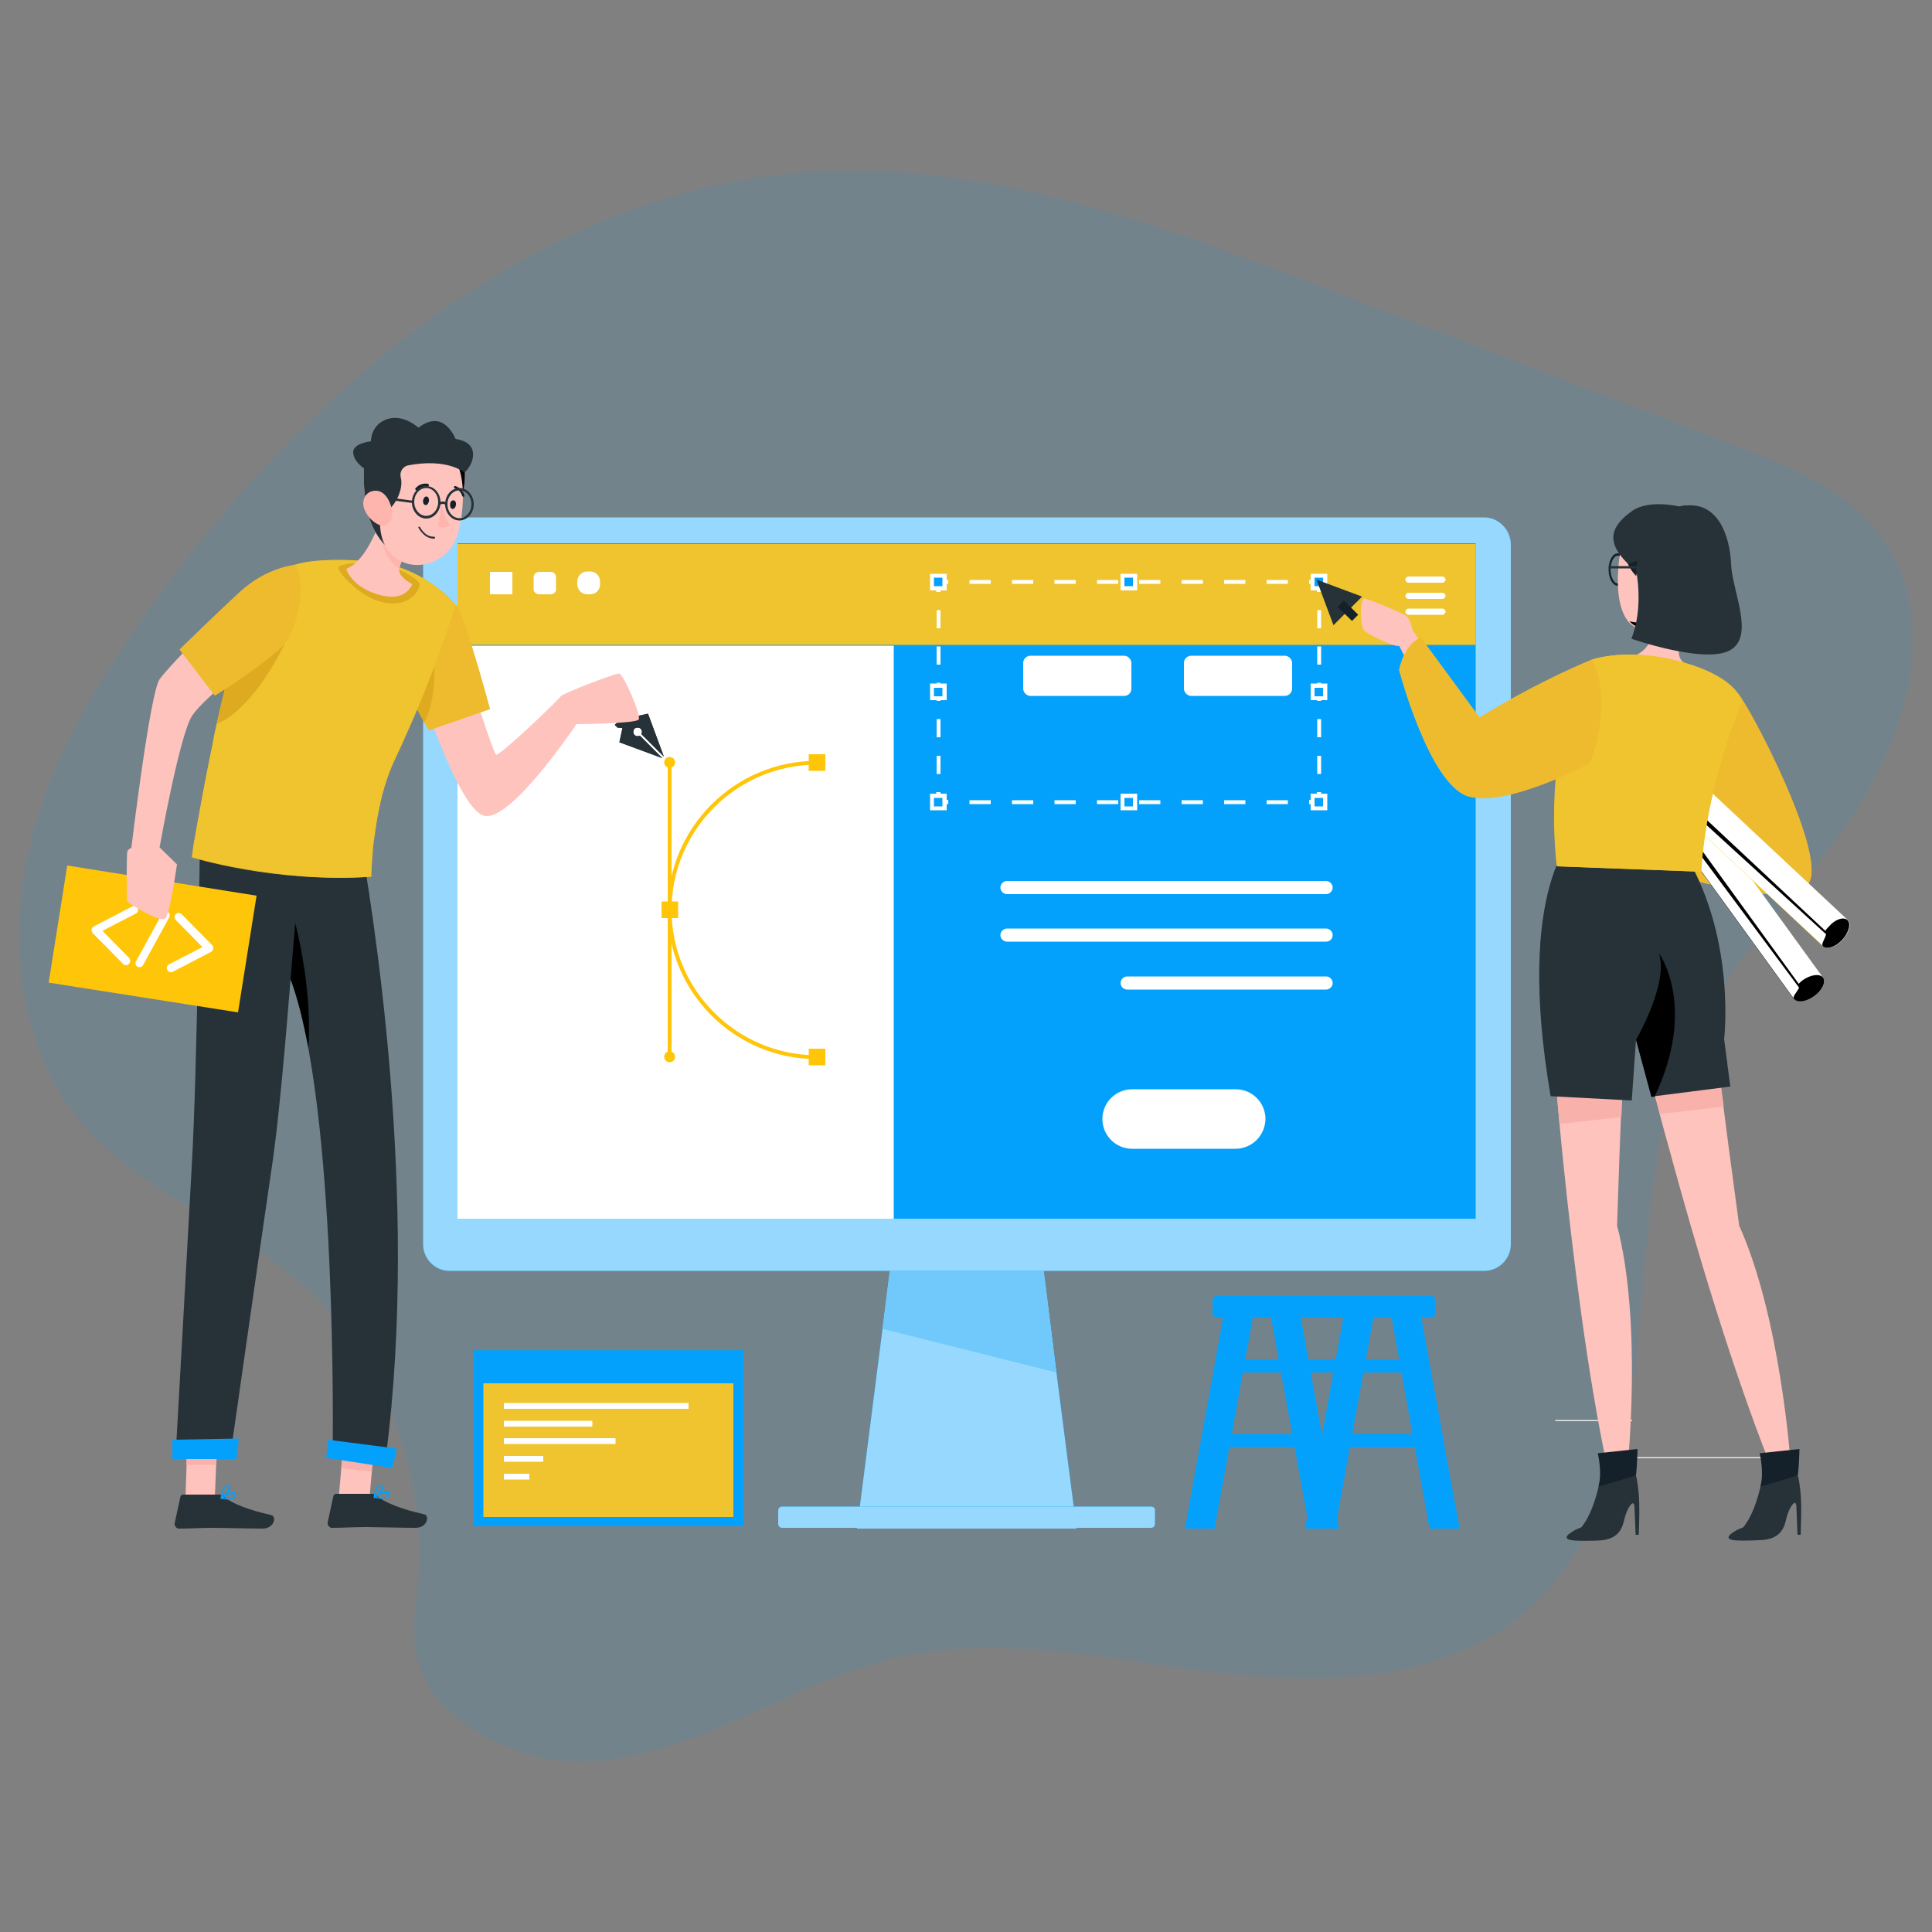 <svg version="1.2" xmlns="http://www.w3.org/2000/svg" viewBox="0 0 500 500" width="500" height="500">
	<rect x="0" y="0" width="500" height="500" fill="#808080" stroke="none"/>
	<title>New Project</title>
	<style>
		.s0 { opacity: .1;fill: #03a1fc } 
		.s1 { fill: #ebebeb } 
		.s2 { fill: #03a1fc } 
		.s3 { fill: #efc42e } 
		.s4 { fill: #ffffff } 
		.s5 { fill: #97d8fe } 
		.s6 { fill: #71c8fb } 
		.s7 { fill: #263238 } 
		.s8 { fill: #15212a } 
		.s9 { fill: #efbb2e } 
		.s10 { fill: #000000 } 
		.s11 { fill: #ffc609 } 
		.s12 { fill: #ffc3bd } 
		.s13 { fill: #f8b2ab } 
		.s14 { fill: #ffc3c2 } 
		.s15 { fill: #ddaa20 } 
		.s16 { fill: #feb5ad } 
	</style>
	<path fill-rule="evenodd" class="s0" d="m144.1 455.5c15.2 1.7 30.3-3.3 44.4-9.4 14.1-6.1 27.8-13.4 42.7-16.9 27.7-6.6 56.5 0.5 84.7 3.8 28.2 3.3 59.8 2 80.9-17.7 18.5-17.2 24.6-44.3 27.2-69.8 2.6-25.5 3-52.1 13.5-75.3 10.3-22.6 29.2-39.7 42.8-60.4 13.6-20.7 21.2-49.6 7.2-70-8.8-12.8-24-19-38.2-24.4q-52.3-20.1-104.7-40.2c-44.4-17-90.5-34.4-137.7-30.5-68 5.6-125.9 54.6-166.8 110.9-14.2 19.5-27.2 40.6-32.6 64.2-5.4 23.6-2.6 50.5 12.4 69.3 15 18.8 39.1 26.8 57.2 42.3 20.3 17.4 31.6 44.7 31.4 71.7-0.1 10.8-3.7 21.8 1.6 31.8 6.2 11.6 21.8 19.2 34 20.6z"/>
	<path fill-rule="evenodd" class="s1" d="m423.5 377.1h34.4v0.3h-34.4z"/>
	<path fill-rule="evenodd" class="s1" d="m402.5 367.5h19.9v0.3h-19.9z"/>
	<path fill-rule="evenodd" class="s2" d="m337.8 395.6h7.7l10.4-57.4h-7.7z"/>
	<path fill-rule="evenodd" class="s2" d="m337.8 395.6h7.7l10.4-57.4h-7.7z"/>
	<path fill-rule="evenodd" class="s2" d="m337.8 395.6h5.6l10.4-57.4h-5.6z"/>
	<path fill-rule="evenodd" class="s2" d="m316.3 355.2h30.5c0.9 0 1.7-0.8 1.7-1.7 0-0.9-0.8-1.7-1.7-1.7h-30.5c-0.9 0-1.7 0.8-1.7 1.7 0.1 1 0.8 1.7 1.7 1.7z"/>
	<path fill-rule="evenodd" class="s2" d="m313 374.5h30.5c0.9 0 1.7-0.8 1.7-1.7 0-0.9-0.8-1.7-1.7-1.7h-30.5c-0.9 0-1.7 0.8-1.7 1.7 0 0.9 0.7 1.7 1.7 1.7z"/>
	<path fill-rule="evenodd" class="s2" d="m306.7 395.6h7.6l10.4-57.4h-7.6z"/>
	<path fill-rule="evenodd" class="s2" d="m306.7 395.6h7.6l10.4-57.4h-7.6z"/>
	<path fill-rule="evenodd" class="s2" d="m306.7 395.6h5.5l10.4-57.4h-5.5z"/>
	<path fill-rule="evenodd" class="s2" d="m377.7 395.6h-7.7l-10.3-57.4h7.6z"/>
	<path fill-rule="evenodd" class="s2" d="m377.7 395.6h-7.7l-10.3-57.4h7.6z"/>
	<path fill-rule="evenodd" class="s2" d="m375.6 395.6h-5.6l-10.3-57.4h5.5z"/>
	<path fill-rule="evenodd" class="s2" d="m364.3 355.2h-30.5c-0.9 0-1.7-0.8-1.7-1.7 0-0.9 0.8-1.7 1.7-1.7h30.5c0.9 0 1.7 0.8 1.7 1.7 0 1-0.8 1.7-1.7 1.7z"/>
	<path fill-rule="evenodd" class="s2" d="m367.7 374.5h-30.5c-0.9 0-1.7-0.8-1.7-1.7 0-0.9 0.8-1.7 1.7-1.7h30.5c0.9 0 1.7 0.8 1.7 1.7-0.1 0.9-0.8 1.7-1.7 1.7z"/>
	<path fill-rule="evenodd" class="s2" d="m364.3 355.2h-30.5c-0.9 0-1.7-0.8-1.7-1.7 0-0.9 0.8-1.7 1.7-1.7h30.5c0.9 0 1.7 0.8 1.7 1.7 0 1-0.8 1.7-1.7 1.7z"/>
	<path fill-rule="evenodd" class="s2" d="m367.7 374.5h-30.5c-0.9 0-1.7-0.8-1.7-1.7 0-0.9 0.8-1.7 1.7-1.7h30.5c0.9 0 1.7 0.8 1.7 1.7-0.1 0.9-0.8 1.7-1.7 1.7z"/>
	<path fill-rule="evenodd" class="s2" d="m346.5 395.6h-7.6l-10.4-57.4h7.6z"/>
	<path fill-rule="evenodd" class="s2" d="m346.5 395.6h-7.6l-10.4-57.4h7.6z"/>
	<path fill-rule="evenodd" class="s2" d="m344.4 395.6h-5.5l-10.4-57.4h5.5z"/>
	<path fill-rule="evenodd" class="s2" d="m370.3 340.9h-55.3c-0.7 0-1.2-0.5-1.2-1.2v-3.1c0-0.7 0.5-1.2 1.2-1.2h55.3c0.7 0 1.2 0.5 1.2 1.2v3.1c0 0.7-0.5 1.2-1.2 1.2z"/>
	<path fill-rule="evenodd" class="s2" d="m336.1 340.9h-21.1c-0.7 0-1.2-0.5-1.2-1.2v-3.1c0-0.7 0.5-1.2 1.2-1.2h21.1c0.7 0 1.2 0.5 1.2 1.2v3.1c0 0.7-0.5 1.2-1.2 1.2z"/>
	<path fill-rule="evenodd" class="s2" d="m122.6 349.5h69.8v45.4h-69.8z"/>
	<path fill-rule="evenodd" class="s2" d="m122.6 349.5h69.8v45.4h-69.8z"/>
	<path fill-rule="evenodd" class="s3" d="m125.1 358h64.7v34.6h-64.7z"/>
	<path fill-rule="evenodd" class="s4" d="m130.4 363.1h47.8v1.5h-47.8z"/>
	<path fill-rule="evenodd" class="s4" d="m130.4 367.7h22.9v1.5h-22.9z"/>
	<path fill-rule="evenodd" class="s4" d="m130.4 372.2h28.9v1.5h-28.9z"/>
	<path fill-rule="evenodd" class="s4" d="m130.4 376.8h10.2v1.5h-10.2z"/>
	<path fill-rule="evenodd" class="s4" d="m130.4 381.4h6.6v1.5h-6.6z"/>
	<path fill-rule="evenodd" class="s2" d="m278.6 395.6h-56.8l9.6-75.5h37.6z"/>
	<path fill-rule="evenodd" class="s5" d="m278.6 395.6h-56.8l6.6-51.7 3-23.8h37.6l4.4 35.1z"/>
	<path fill-rule="evenodd" class="s6" d="m273.4 355.2l-45-11.3 3-23.8h37.6z"/>
	<path fill-rule="evenodd" class="s2" d="m384.1 133.9h-5.7-256.4-5.7c-3.8 0-6.8 3.1-6.8 6.9v181.2c0 3.8 3.1 6.9 6.8 6.9h5.7 256.4 5.7c3.8 0 6.9-3.1 6.9-6.9v-181.2c-0.1-3.8-3.2-6.9-6.9-6.9z"/>
	<path fill-rule="evenodd" class="s5" d="m384.1 133.9h-5.7-256.4-5.7c-3.8 0-6.8 3.1-6.8 6.9v181.2c0 3.8 3.1 6.9 6.8 6.9h5.7 256.4 5.7c3.8 0 6.9-3.1 6.9-6.9v-181.2c-0.1-3.8-3.2-6.9-6.9-6.9z"/>
	<path fill-rule="evenodd" class="s2" d="m118.4 140.6h263.5v174.8h-263.5z"/>
	<path fill-rule="evenodd" class="s3" d="m118.4 140.8h263.5v26.1h-263.5z"/>
	<path fill-rule="evenodd" class="s2" d="m297.9 389.9h-95.5c-0.6 0-1 0.5-1 1v3.5c0 0.6 0.5 1 1 1h95.5c0.6 0 1-0.5 1-1v-3.5c0.1-0.5-0.4-1-1-1z"/>
	<path fill-rule="evenodd" class="s5" d="m297.9 389.9h-95.5c-0.6 0-1 0.5-1 1v3.5c0 0.6 0.5 1 1 1h95.5c0.6 0 1-0.5 1-1v-3.5c0.1-0.5-0.4-1-1-1z"/>
	<path fill-rule="evenodd" class="s4" d="m118.4 167.1h112.9v148.3h-112.9z"/>
	<path fill-rule="evenodd" class="s4" d="m341.9 208.1h-3.1v-1.1h2v-2h1.1z"/>
	<path fill-rule="evenodd" class="s4" d="m333.3 208.1h-5.5v-1h5.5zm-11 0h-5.5v-1h5.5zm-11 0h-5.5v-1h5.5zm-11 0h-5.5v-1h5.5zm-10.9 0h-5.5v-1h5.5zm-11 0h-5.5v-1h5.5zm-11 0h-5.5v-1h5.5zm-11 0h-5.5v-1h5.5z"/>
	<path fill-rule="evenodd" class="s4" d="m245.4 208.1h-3.1v-3.1h1.1v2h2z"/>
	<path fill-rule="evenodd" class="s4" d="m243.4 200.3h-1v-4.7h1zm0-9.5h-1v-4.7h1zm0-9.4h-1v-4.7h1zm0-9.4h-1v-4.7h1zm0-9.4h-1v-4.7h1z"/>
	<path fill-rule="evenodd" class="s4" d="m243.4 153.2h-1.1v-3.1h3.1v1h-2z"/>
	<path fill-rule="evenodd" class="s4" d="m333.3 151.1h-5.5v-1h5.5zm-11 0h-5.5v-1h5.5zm-11 0h-5.5v-1h5.5zm-11 0h-5.5v-1h5.5zm-10.9 0h-5.5v-1h5.5zm-11 0h-5.5v-1h5.5zm-11 0h-5.5v-1h5.5zm-11 0h-5.5v-1h5.5z"/>
	<path fill-rule="evenodd" class="s4" d="m341.9 153.2h-1.1v-2.1h-2v-1h3.1z"/>
	<path fill-rule="evenodd" class="s4" d="m341.9 200.3h-1v-4.7h1zm0-9.5h-1v-4.7h1zm0-9.4h-1v-4.7h1zm0-9.4h-1v-4.7h1zm0-9.4h-1v-4.7h1z"/>
	<path fill-rule="evenodd" class="s2" d="m339.7 148.9h3.3v3.3h-3.3z"/>
	<path fill-rule="evenodd" class="s4" d="m343.5 152.8h-4.3v-4.3h4.3zm-3.3-1.1h2.2v-2.2h-2.2z"/>
	<path fill-rule="evenodd" class="s2" d="m339.7 205.9h3.3v3.3h-3.3z"/>
	<path fill-rule="evenodd" class="s4" d="m343.5 209.7h-4.3v-4.3h4.3zm-3.3-1h2.2v-2.2h-2.2z"/>
	<path fill-rule="evenodd" class="s2" d="m241.2 148.9h3.3v3.3h-3.3z"/>
	<path fill-rule="evenodd" class="s4" d="m245 152.8h-4.3v-4.3h4.3zm-3.3-1.1h2.2v-2.2h-2.2z"/>
	<path fill-rule="evenodd" class="s2" d="m241.2 205.9h3.3v3.3h-3.3z"/>
	<path fill-rule="evenodd" class="s4" d="m245 209.7h-4.3v-4.3h4.3zm-3.3-1h2.2v-2.2h-2.2z"/>
	<path fill-rule="evenodd" class="s2" d="m290.5 148.9h3.3v3.3h-3.3z"/>
	<path fill-rule="evenodd" class="s4" d="m294.3 152.8h-4.3v-4.3h4.3zm-3.3-1.1h2.2v-2.2h-2.2z"/>
	<path fill-rule="evenodd" class="s2" d="m290.5 205.9h3.3v3.3h-3.3z"/>
	<path fill-rule="evenodd" class="s4" d="m294.3 209.7h-4.3v-4.3h4.3zm-3.3-1h2.2v-2.2h-2.2z"/>
	<path fill-rule="evenodd" class="s2" d="m339.7 177.4h3.3v3.3h-3.3z"/>
	<path fill-rule="evenodd" class="s4" d="m343.5 181.2h-4.3v-4.3h4.3zm-3.3-1h2.2v-2.2h-2.2z"/>
	<path fill-rule="evenodd" class="s2" d="m241.2 177.4h3.3v3.3h-3.3z"/>
	<path fill-rule="evenodd" class="s4" d="m245 181.2h-4.3v-4.3h4.3zm-3.3-1h2.2v-2.2h-2.2z"/>
	<path fill-rule="evenodd" class="s4" d="m332.5 180.1h-24.2c-1 0-1.9-0.9-1.9-1.9v-6.6c0-1.1 0.9-1.9 1.9-1.9h24.2c1 0 1.9 0.9 1.9 1.9v6.6c0 1.1-0.9 1.9-1.9 1.9z"/>
	<path fill-rule="evenodd" class="s4" d="m290.9 180.1h-24.2c-1 0-1.9-0.9-1.9-1.9v-6.6c0-1.1 0.9-1.9 1.9-1.9h24.2c1 0 1.9 0.9 1.9 1.9v6.6c0 1.1-0.8 1.9-1.9 1.9z"/>
	<path fill-rule="evenodd" class="s4" d="m373.3 150.8h-8.8c-0.4 0-0.8-0.4-0.8-0.8 0-0.4 0.4-0.8 0.8-0.8h8.8c0.4 0 0.8 0.4 0.8 0.8 0 0.4-0.4 0.8-0.8 0.8z"/>
	<path fill-rule="evenodd" class="s4" d="m373.3 155h-8.8c-0.4 0-0.8-0.4-0.8-0.8 0-0.4 0.4-0.8 0.8-0.8h8.8c0.4 0 0.8 0.4 0.8 0.8 0 0.4-0.4 0.8-0.8 0.8z"/>
	<path fill-rule="evenodd" class="s4" d="m373.3 159.1h-8.8c-0.4 0-0.8-0.4-0.8-0.8 0-0.4 0.4-0.8 0.8-0.8h8.8c0.4 0 0.8 0.4 0.8 0.8 0 0.4-0.4 0.8-0.8 0.8z"/>
	<path fill-rule="evenodd" class="s4" d="m136.3 190.1h88.4v88.4h-88.4z"/>
	<path fill-rule="evenodd" class="s4" d="m319.7 297.3h-26.7c-4.3 0-7.7-3.5-7.7-7.7 0-4.3 3.5-7.7 7.7-7.7h26.8c4.3 0 7.7 3.5 7.7 7.7-0.1 4.3-3.5 7.7-7.8 7.7z"/>
	<path fill-rule="evenodd" class="s4" d="m343.2 231.4h-82.6c-0.9 0-1.7-0.8-1.7-1.7 0-0.9 0.8-1.7 1.7-1.7h82.6c0.9 0 1.7 0.8 1.7 1.7 0 0.9-0.8 1.7-1.7 1.7z"/>
	<path fill-rule="evenodd" class="s4" d="m343.2 243.7h-82.6c-0.9 0-1.7-0.8-1.7-1.7 0-0.9 0.8-1.7 1.7-1.7h82.6c0.9 0 1.7 0.8 1.7 1.7 0 1-0.8 1.7-1.7 1.7z"/>
	<path fill-rule="evenodd" class="s4" d="m343.2 256.1h-51.5c-0.9 0-1.7-0.8-1.7-1.7 0-0.9 0.8-1.7 1.7-1.7h51.5c0.9 0 1.7 0.8 1.7 1.7 0 0.9-0.8 1.7-1.7 1.7z"/>
	<path fill-rule="evenodd" class="s4" d="m126.8 148h5.8v5.8h-5.8z"/>
	<path fill-rule="evenodd" class="s4" d="m142.5 153.8h-3c-0.8 0-1.4-0.6-1.4-1.4v-3c0-0.8 0.6-1.4 1.4-1.4h3c0.8 0 1.4 0.6 1.4 1.4v3c0.1 0.8-0.6 1.4-1.4 1.4z"/>
	<path fill-rule="evenodd" class="s4" d="m152.7 153.8h-0.7c-1.4 0-2.6-1.1-2.6-2.6v-0.7c0-1.4 1.1-2.6 2.6-2.6h0.7c1.4 0 2.6 1.1 2.6 2.6v0.7c0 1.5-1.1 2.6-2.6 2.6z"/>
	<path fill-rule="evenodd" class="s4" d="m144.7 291.9v-2.3l-1.2-0.1q-0.3-1.2-0.9-2.1l0.8-0.9-1.6-1.6-0.9 0.8q-0.9-0.6-2.1-0.9l-0.1-1.2h-2.3l-0.1 1.2q-1.2 0.3-2.1 0.9l-0.9-0.8-1.6 1.6 0.8 0.9q-0.6 0.9-0.9 2.1l-1.2 0.1v2.3l1.2 0.1q0.3 1.2 0.9 2.1l-0.8 0.9 1.6 1.6 0.9-0.8q0.9 0.6 2.1 0.9l0.1 1.2h2.3l0.1-1.2q1.2-0.3 2.1-0.9l0.9 0.8 1.6-1.6-0.8-0.9q0.6-0.9 0.9-2.1zm-7.2 2c-1.7 0-3.1-1.4-3.1-3.1 0-1.7 1.4-3.1 3.1-3.1 1.7 0 3.1 1.4 3.1 3.1 0 1.7-1.4 3.1-3.1 3.1z"/>
	<path fill-rule="evenodd" class="s4" d="m153.9 298.4v-1.8l-0.9-0.1c-0.1-0.6-0.4-1.1-0.7-1.6l0.6-0.7-1.3-1.3-0.7 0.6c-0.5-0.3-1.1-0.6-1.6-0.7l-0.1-0.9h-1.8l-0.1 0.9c-0.6 0.1-1.1 0.4-1.6 0.7l-0.7-0.6-1.3 1.3 0.6 0.7c-0.3 0.5-0.6 1-0.7 1.6l-0.9 0.1v1.8l0.9 0.1c0.1 0.6 0.4 1.1 0.7 1.6l-0.6 0.7 1.3 1.3 0.7-0.6c0.5 0.3 1.1 0.6 1.6 0.7l0.1 0.9h1.8l0.1-0.9c0.6-0.1 1.1-0.4 1.6-0.7l0.7 0.6 1.3-1.3-0.6-0.7c0.3-0.5 0.6-1 0.7-1.6zm-5.6 1.5c-1.3 0-2.4-1.1-2.4-2.4 0-1.3 1.1-2.4 2.4-2.4 1.3 0 2.4 1.1 2.4 2.4 0 1.3-1.1 2.4-2.4 2.4z"/>
	<path fill-rule="evenodd" class="s4" d="m144.7 303.4v-1.5l-0.8-0.1c-0.1-0.5-0.3-1-0.6-1.4l0.5-0.6-1.1-1.1-0.6 0.5c-0.4-0.3-0.9-0.5-1.4-0.6l-0.1-0.8h-1.5l-0.1 0.8c-0.5 0.1-1 0.3-1.4 0.6l-0.6-0.5-1.1 1.1 0.5 0.6c-0.3 0.4-0.5 0.9-0.6 1.4l-0.8 0.1v1.5l0.8 0.1c0.1 0.5 0.3 1 0.6 1.4l-0.5 0.6 1.1 1.1 0.6-0.5c0.4 0.3 0.9 0.5 1.4 0.6l0.1 0.8h1.5l0.1-0.8c0.5-0.1 1-0.3 1.4-0.6l0.6 0.5 1.1-1.1-0.5-0.6c0.3-0.4 0.5-0.9 0.6-1.4zm-4.7 1.3c-1.1 0-2-0.9-2-2 0-1.1 0.9-2 2-2 1.1 0 2 0.9 2 2 0 1.1-0.9 2-2 2z"/>
	<path fill-rule="evenodd" class="s7" d="m340.7 150l4.4 11.8 7.4-7.4z"/>
	<path fill-rule="evenodd" class="s8" d="m346.2 157.1l1.6-1.7 3.7 3.7-1.6 1.6z"/>
	<path fill-rule="evenodd" class="s8" d="m160.3 192.1l11.1 4.1-5.8-5.8c-0.4 0.2-1 0.2-1.4-0.2-0.4-0.4-0.4-1.2 0-1.6 0.4-0.4 1.2-0.4 1.6 0 0.4 0.4 0.4 0.9 0.2 1.4l5.8 5.8-4.1-11.1-3.7 0.8-0.1-1.3-0.7-0.7-4.1 4.1 0.7 0.7 1.3 0.1z"/>
	<path fill-rule="evenodd" class="s7" d="m160.3 192.1l11.1 4.1-5.8-5.8c-0.4 0.2-1 0.2-1.4-0.2-0.4-0.4-0.4-1.2 0-1.6 0.4-0.4 1.2-0.4 1.6 0 0.4 0.4 0.4 0.9 0.2 1.4l5.8 5.8-4.1-11.1-3.7 0.8-0.1-1.3-0.7-0.7-4.1 4.1 0.7 0.7 1.3 0.1z"/>
	<path fill-rule="evenodd" class="s9" d="m449.5 179.2c3.7 4.3 22.5 40.4 18.8 48.8-3.6 8.4-33.7-1.3-33.7-1.3l1.8-11.9c0 0 11.7 0.4 12.8-0.7 1.1-1.1-15.8-18-15.8-18z"/>
	<path fill-rule="evenodd" class="s9" d="m468.4 228c-0.4 1-1.2 1.7-2.2 2.2q-0.3 0.1-0.6 0.3c0 0 0 0-0.1 0-0.2 0.1-0.4 0.1-0.6 0.2-0.8 0.3-1.6 0.4-2.6 0.5-0.2 0-0.5 0.1-0.8 0.1-0.4 0-0.8 0.1-1.1 0.1-0.3 0-0.6 0-1 0-10.1 0-24.7-4.7-24.7-4.7l1.8-11.9c0 0 11.7 0.4 12.8-0.7 0.3-0.3-0.5-1.5-1.9-3.1-3.3-4.1-9.9-10.8-12.6-13.6q-1.2-1.2-1.2-1.2l16.1-16.9c3.5 4.1 22.3 40.3 18.7 48.7z"/>
	<path fill-rule="evenodd" class="s8" d="m411.6 178c-2.1 1.5-3.1 3.6-2.3 4.8l54.9 75.7c0.8 1.1 3.2 0.8 5.2-0.7 2-1.5 3.1-3.6 2.3-4.8l-54.9-75.7c-0.7-1.1-3.1-0.8-5.2 0.7z"/>
	<path fill-rule="evenodd" class="s4" d="m416.9 177.3l54.9 75.7c0.8 1.1-0.2 3.3-2.3 4.8-2.1 1.5-4.4 1.8-5.2 0.7l-54.9-75.7c-0.5-0.6-0.3-1.6 0.2-2.5 0.2-0.4 0.6-0.9 1-1.4 0.3-0.3 0.7-0.6 1-0.9 2.1-1.5 4.5-1.8 5.3-0.7z"/>
	<path fill-rule="evenodd" class="s10" d="m471.8 253c0.8 1.1-0.2 3.3-2.3 4.8-2.1 1.5-4.4 1.8-5.2 0.7-0.5-0.6 0.7-1.6 1.3-2.9l-56-75.3c0.2-0.4 0.6-0.9 1-1.4l54.9 75.7c0.3-0.3 0.6-0.6 1-0.9 2.1-1.5 4.5-1.8 5.3-0.7z"/>
	<path fill-rule="evenodd" class="s11" d="m404.8 175.9c-1.8 1.9-2.4 4.2-1.3 5.1l68.3 63.9c1 0.9 3.3 0.2 5-1.7 1.8-1.9 2.4-4.2 1.3-5.1l-68.3-63.9c-0.9-0.9-3.2-0.2-5 1.7z"/>
	<path fill-rule="evenodd" class="s4" d="m409.9 174.2l68.3 63.9c1 0.9 0.4 3.2-1.3 5.1-1.8 1.9-4 2.6-5 1.7l-68.4-63.9c-0.6-0.5-0.6-1.5-0.3-2.5 0.2-0.5 0.4-1 0.8-1.5 0.2-0.4 0.5-0.7 0.9-1.1 1.7-1.9 4-2.6 5-1.7z"/>
	<path fill-rule="evenodd" class="s10" d="m478.1 238.1c1 0.9 0.4 3.2-1.3 5.1-1.8 1.9-4 2.6-5 1.7-0.6-0.5 0.4-1.7 0.8-3.1l-69.3-63.3c0.2-0.5 0.4-1 0.8-1.5l68.3 63.9c0.2-0.4 0.5-0.7 0.9-1.1 1.6-1.9 3.8-2.6 4.8-1.7z"/>
	<path fill-rule="evenodd" class="s12" d="m421.2 379.8l-5.2 0.1c-5.3-24.8-9-55.6-11.4-78.8-0.4-3.6-0.7-7.1-1-10.3-0.1-1.5-0.3-3-0.4-4.4-0.6-7-1-12.5-1.3-15.9-0.2-2.5-0.3-3.9-0.3-3.9h18.8l-0.2 4.8-0.6 15.8-0.1 1.8-0.4 10.4-0.6 17.8c6.6 25.1 2.7 62.6 2.7 62.6z"/>
	<path fill-rule="evenodd" class="s12" d="m463.4 378.5l-5.1 1c-10.2-25.6-19.9-58.5-26.1-81.4-1-3.5-1.9-6.9-2.7-9.9 0-0.2-0.1-0.3-0.1-0.5-1.6-6-2.8-10.8-3.5-13.8-0.6-2.4-0.9-3.7-0.9-3.7l18.5-3.2 1 7.8 1.5 11.5 0.3 2.2 1 7.8 2.8 20.9c10.7 23.7 13.3 61.3 13.3 61.3z"/>
	<path fill-rule="evenodd" class="s13" d="m446.1 286.4l-16.6 1.9c0-0.2-0.1-0.3-0.1-0.5-1.6-6-2.8-10.8-3.5-13.8l18.7 0.9z"/>
	<path fill-rule="evenodd" class="s13" d="m420.3 271.5l-0.6 15.8-0.1 1.8-16 1.8c-0.1-1.5-0.3-3-0.4-4.4-0.6-7-1-12.5-1.3-15.9z"/>
	<path fill-rule="evenodd" class="s7" d="m405.9 397.1q1.5-1.2 3.3-1.8c0 0 3.5-3.5 5.2-14.1l4.6-1.2c1.6-0.4 3.3 0.3 4.2 1.6q0.1 0.3 0.3 0.6c0.2 1.1 0.4 2.3 0.5 3.4 0.5 3.6 0.1 11.6 0.1 11.6h-0.8l-0.3-7.2c-0.1-2.5-2 0.4-2.6 3.1-0.6 2.7-1.7 5.5-7.1 5.6-6.4 0.2-9 0-7.4-1.6z"/>
	<path fill-rule="evenodd" class="s8" d="m423.4 381.8c0.3-2.5 0.4-6.8 0.4-6.8l-10.3 1.1c0 0 1.2 4.9 0.2 8.6 5.2-1.4 9.7-2.9 9.7-2.9z"/>
	<path fill-rule="evenodd" class="s7" d="m447.8 397.1q1.5-1.2 3.3-1.8c0 0 3.5-3.5 5.2-14.1l4.6-1.2c1.6-0.4 3.3 0.3 4.2 1.6q0.1 0.3 0.3 0.6c0.2 1.1 0.4 2.3 0.5 3.4 0.5 3.6 0.1 11.6 0.1 11.6h-0.8l-0.3-7.3c-0.1-2.5-2 0.4-2.6 3.1-0.6 2.7-1.7 5.5-7.1 5.6-6.4 0.3-9 0.1-7.4-1.5z"/>
	<path fill-rule="evenodd" class="s8" d="m465.3 381.8c0.3-2.5 0.4-6.8 0.4-6.8l-10.3 1.1c0 0 1.2 4.9 0.2 8.6 5.2-1.4 9.7-2.9 9.7-2.9z"/>
	<path fill-rule="evenodd" class="s7" d="m447.8 281.2l-19.6 2.5-0.8 0.1-4-14.8-1.1 15.8-21-1.1c-9.4-54.9 6.6-67.9 6.6-67.9l28.5 5.7c12.9 21.9 9.8 47.4 9.8 47.4z"/>
	<path fill-rule="evenodd" class="s8" d="m418.7 151.6c-1.3 0-2.4-1.8-2.4-4.2 0-2.3 1-4.2 2.4-4.2 1.3 0 2.4 1.8 2.4 4.2 0 2.4-1 4.2-2.4 4.2zm0-7.8c-1 0-1.9 1.7-1.9 3.6 0 1.9 0.9 3.6 1.9 3.6 1 0 1.9-1.7 1.9-3.6 0-1.9-0.9-3.6-1.9-3.6z"/>
	<path fill-rule="evenodd" class="s12" d="m434.9 160.6c-0.1 0.1-0.2 0.1-0.2 0.2-1.1 0.8-2.5 1.6-4 1.9-4.2 1-7.1 0.4-9-1.5-2.6-2.9-3.3-7.9-2.9-14 0.2-2.8 0.6-5.2 1.3-7.1v-0.1c0-0.1 0.1-0.2 0.1-0.3 1.1-2.6 3.1-4.4 6.1-5.1 1.1-0.2 2.3-0.4 3.6-0.4 12-0.2 14.1 19.6 5 26.4z"/>
	<path fill-rule="evenodd" class="s10" d="m434.7 160.7c-1.1 0.8-2.5 1.4-4 1.8-4.2 1-7.1 0.3-9-1.7 2.1 0.5 4.9 0.6 7.5-0.6 1.8-0.8 3.7-0.4 5.5 0.5z"/>
	<path fill-rule="evenodd" class="s12" d="m435.9 171.5c0.7 3.4-3.7 4.8-3.7 4.8-7.2-3.1-8.5-6.9-8.5-6.9 6-3.1 4.3-12 4.3-12l1.2 0.6 8.5 1.7c0 0-2.4 4.6-2.7 5.6-1.6 5.4 0.9 6.2 0.9 6.2z"/>
	<path fill-rule="evenodd" class="s8" d="m420.1 139.9c0 0-0.7 8.4 7.3 11.9 0 0 3.4 8.7 8.4 8.8 6.8 0.2 12.8-9.5 10.5-19.4-3.1-12.8-22.5-13.8-26.2-1.3z"/>
	<path fill-rule="evenodd" class="s14" d="m423.4 149.5c0-1.3 1-3.5 3.1-3.2 2.1 0.3 3.3 5.5-1.9 6.6-0.8 0.2-1.2-0.7-1.2-3.4z"/>
	<path fill-rule="evenodd" class="s7" d="m434.7 131.1c0 0-8-2-12.4 1.2-5.1 3.7-7.1 7.6-1 13.6 0 0 13.4-4.3 17.8-3.4 4.5 0.9 7.6 2.2 7.6 2.2 1-8.9-7.6-15.4-12-13.6z"/>
	<path fill-rule="evenodd" class="s7" d="m423.4 147.5c0 0 2.1 9.6-1.2 17.8 0 0 18.9 6.6 25.5 3 6.6-3.6 0.5-15.5 0.3-22.4-0.3-6.9-3.3-17.1-13.3-14.8-10 2.3-11.3 16.4-11.3 16.4z"/>
	<path fill-rule="evenodd" class="s7" d="m424.6 147.1h-8c-0.1 0-0.3-0.1-0.3-0.3q0-0.3 0.3-0.3h8c0.1 0 0.3 0.1 0.3 0.3 0 0.2-0.2 0.3-0.3 0.3z"/>
	<path fill-rule="evenodd" class="s10" d="m428.2 283.8l-0.8 0.1-4-14.8c0 0 8.6-14.8 5.9-22.4 0.5 0.5 9.8 14.3-1.1 37.1z"/>
	<path fill-rule="evenodd" class="s3" d="m412 170.7c0 0 9.5-3.4 23.8 0.8 14.3 4.2 14.9 10.2 14.9 10.2 0 0-9.1 20.6-10.5 43.9l-37.3-1.4c0 0-4.5-32.9 9.1-53.5z"/>
	<path fill-rule="evenodd" class="s3" d="m450.8 181.7c0 0-9.1 20.6-10.5 43.9l-37.3-1.4c0 0-0.6-4.6-0.7-11.4 0-4.8 0.2-10.6 1-16.7 1.2-8.6 3.8-17.8 8.8-25.4 0 0 9.5-3.4 23.8 0.8 14.3 4.1 14.9 10.2 14.9 10.2z"/>
	<path fill-rule="evenodd" class="s12" d="m370.3 170.1l-4.7-7c0 0-0.7-3-1.6-3.7-0.9-0.7-10-4.5-11-4.5-1 0-1.1 7 0 8.2 1.1 1.2 6.8 3.8 8.3 4 1.5 0.2 0.8 0 0.8 0l4.2 8.3z"/>
	<path fill-rule="evenodd" class="s9" d="m412 170.7c0 0-13.1 5.2-29.1 15l-15.2-20.7c0 0-4.1 1.3-5.6 8.4 0 0 7.8 29.7 17.9 32.7 10.1 2.9 31.5-8.6 31.5-8.6 0 0 6.2-15.5 0.5-26.8z"/>
	<path fill-rule="evenodd" class="s9" d="m412 170.7c0 0-13.1 5.2-29.1 15l-15.2-20.7c0 0-4.1 1.3-5.6 8.4 0 0 7.8 29.7 17.9 32.7 10.1 2.9 31.5-8.6 31.5-8.6 0 0 6.2-15.5 0.5-26.8z"/>
	<path fill-rule="evenodd" class="s12" d="m48 387.7h7.6l0.7-17.8h-7.7z"/>
	<path fill-rule="evenodd" class="s7" d="m56.7 386.8h-9.3c-0.3 0-0.6 0.2-0.7 0.5l-1.5 6.9c-0.1 0.6 0.3 1.2 0.9 1.4 0.1 0 0.2 0 0.2 0 3 0 5.2-0.2 9-0.2 2.3 0 9.4 0.2 12.6 0.2 3.2 0 3.7-3.2 2.3-3.5-5.9-1.3-10.4-3.1-12.3-4.8-0.2-0.3-0.7-0.5-1.2-0.5z"/>
	<path fill-rule="evenodd" class="s2" d="m57.2 387.9c-0.1 0-0.1-0.1-0.1-0.2 0-0.1 0-0.1 0.1-0.2 0.3-0.2 2.8-1.7 3.6-1.3 0.2 0.1 0.3 0.3 0.3 0.5 0 0.4-0.1 0.7-0.4 1-0.4 0.3-1 0.4-1.5 0.4-0.6 0-1.3-0.1-2-0.2zm0.6-0.3c0.9 0.3 1.9 0.2 2.7-0.1 0.2-0.2 0.3-0.4 0.2-0.7 0-0.1-0.1-0.2-0.1-0.2-0.1 0-0.2-0.1-0.2 0-0.9 0.1-1.8 0.5-2.6 1z"/>
	<path fill-rule="evenodd" class="s2" d="m57.2 387.9c-0.1 0-0.1-0.1-0.1-0.2 0-0.1 0.2-2.3 1.1-3 0.2-0.2 0.5-0.3 0.8-0.2 0.3 0 0.5 0.2 0.6 0.5 0.2 0.8-1.4 2.5-2.2 2.9h-0.2c0.1 0 0 0 0 0zm1.2-3c-0.5 0.7-0.9 1.5-0.9 2.4 0.8-0.6 1.8-1.9 1.7-2.4 0 0 0-0.2-0.3-0.2h-0.1c-0.1 0.1-0.3 0.1-0.4 0.2z"/>
	<path fill-rule="evenodd" class="s13" d="m48.6 369.9h7.7l-0.3 9.2h-7.8z"/>
	<path fill-rule="evenodd" class="s12" d="m87.6 388.3l7.9 0.8 1.5-17.1-7.9-0.9z"/>
	<path fill-rule="evenodd" class="s7" d="m96.3 386.6h-9.3c-0.3 0-0.6 0.2-0.7 0.5l-1.5 6.9c-0.1 0.6 0.3 1.2 0.9 1.4 0.1 0 0.2 0 0.2 0 3 0 5.2-0.2 9-0.2 2.3 0 9.4 0.2 12.6 0.2 3.2 0 3.7-3.2 2.3-3.5-5.9-1.3-10.4-3.1-12.3-4.8-0.2-0.4-0.7-0.5-1.2-0.5z"/>
	<path fill-rule="evenodd" class="s2" d="m96.9 387.6c-0.1 0-0.1-0.1-0.1-0.2 0-0.1 0-0.1 0.1-0.2 0.3-0.2 2.8-1.7 3.6-1.3 0.2 0.1 0.3 0.3 0.3 0.5 0.1 0.4-0.1 0.7-0.4 1-0.4 0.3-0.9 0.4-1.5 0.4-0.7 0.1-1.4 0-2-0.2zm0.5-0.2c0.9 0.3 1.9 0.2 2.7-0.1 0.2-0.2 0.3-0.4 0.2-0.7 0-0.1-0.1-0.2-0.1-0.2-0.1 0-0.2-0.1-0.2 0-0.9 0.1-1.8 0.5-2.6 1z"/>
	<path fill-rule="evenodd" class="s2" d="m96.8 387.7c-0.1 0-0.1-0.1-0.1-0.2 0-0.1 0.2-2.3 1.1-3 0.2-0.2 0.5-0.3 0.8-0.2 0.3 0 0.5 0.2 0.6 0.5 0.2 0.8-1.4 2.5-2.2 2.9h-0.2q0.2 0 0 0zm1.3-3c-0.5 0.7-0.9 1.5-0.9 2.4 0.8-0.6 1.8-1.9 1.7-2.4 0 0 0-0.2-0.3-0.2h-0.1c-0.2 0-0.3 0.1-0.4 0.2z"/>
	<path fill-rule="evenodd" class="s13" d="m89.1 371.1l7.9 0.9-0.8 8.8-7.9-0.8z"/>
	<path fill-rule="evenodd" class="s7" d="m51.8 213.6h40.8c3.9 21.2 16 96.2 7.3 163.1l-13.8-1.7c0 0 1.3-88.8-10.9-121.6-1.4 17.6-3.1 36.2-4.5 46.2-3.6 24.5-11.2 77.9-11.2 77.9h-14.1c0 0 2.9-51.2 4.2-75.2 1.5-26.2 2.1-83.4 2.2-88.7z"/>
	<path fill-rule="evenodd" class="s2" d="m101.5 379.9l-17.1-2.6 0.5-4.7 17.8 2.3z"/>
	<path fill-rule="evenodd" class="s2" d="m61.2 377.6h-16.6v-5l17.2-0.3z"/>
	<path fill-rule="evenodd" class="s10" d="m75.2 253.4c1.8 4.8 3.3 10.9 4.6 17.7 1.1-15.6-3.4-32.2-3.4-32.2z"/>
	<path fill-rule="evenodd" class="s12" d="m108.6 177.9c0 0 9.9 31.2 16.6 33.2 6.8 2 24-23.7 24-23.7 0 0 15.4-0.1 16.1-1.2 0.7-1.1-4-11.9-5.1-11.9-1.1 0-14.5 5.1-15.1 5.9-0.5 0.9-15.9 15.6-16.7 15.1-0.8-0.5-6.6-19-6.6-19z"/>
	<path fill-rule="evenodd" class="s14" d="m151.2 185.8c0.1 0 0.3-0.1 0.4-0.1-0.1 0-0.1-0.1-0.2-0.1-0.1 0.1-0.2 0.2-0.2 0.2z"/>
	<path fill-rule="evenodd" class="s9" d="m103 174.3l1.2 2.2 5.6 10.4 1.2 2.1 15.8-5.5c0 0-6.6-24.5-8.8-27z"/>
	<path fill-rule="evenodd" class="s9" d="m103 174.3l1.2 2.2 5.6 10.4 1.2 2.1 15.8-5.5c0 0-6.6-24.5-8.8-27z"/>
	<path fill-rule="evenodd" class="s15" d="m104.2 176.6l5.6 10.4c3.5-6.8 2.5-16.2 2.5-16.2z"/>
	<path fill-rule="evenodd" class="s15" d="m117.9 156.6c0 0-8.3-10.8-23.8-11.5-15.5-0.7-20.3 0.8-26 5.9-8.3 7.4-18.5 70.9-18.5 70.9 0 0 21.6 6.7 46.4 5 0 0 0.2-17.6 5.8-29.5 10.8-23.2 16.1-40.8 16.1-40.8z"/>
	<path fill-rule="evenodd" class="s3" d="m49.7 221.8c0 0 21.6 6.7 46.4 5.1 0 0 0-2.2 0.3-5.5q0.1-2.4 0.6-5.4c0.3-2.1 0.6-4.3 1.1-6.5 0.2-1.2 0.5-2.4 0.8-3.7 0.8-2.9 1.7-5.8 2.9-8.4 0.7-1.5 1.3-2.9 2-4.3 1.1-2.5 2.2-4.9 3.2-7.2 2.1-4.8 3.8-9.2 5.3-13.1 1.1-2.8 2-5.3 2.7-7.4 0.8-2.4 1.5-4.3 2-5.8 0.6-1.9 0.9-3 0.9-3 0 0-0.6-0.7-1.7-1.8-3.1-3.1-10.4-9-21.6-9.7-0.2 0-0.3 0-0.5 0-11.8-0.6-17.4 0.2-21.9 2.8-1.4 0.8-2.7 1.8-4.1 3-0.9 0.8-1.9 2.4-2.8 4.4-1.6 3.4-3.2 8.2-4.7 13.8-0.2 0.8-0.5 1.7-0.7 2.5-1 3.9-2 8-3 12.1-0.3 1.2-0.5 2.4-0.8 3.5-0.4 1.8-0.8 3.6-1.1 5.4-0.9 4.5-1.8 8.8-2.5 12.7-1 5.6-1.9 10.3-2.4 13.2-0.3 2.2-0.4 3.3-0.4 3.3zm45.4-76.1c1.1 0 2.2 0.1 3.1 0.2 4.2 0.6 10.5 3.9 10.4 5.5-0.2 1.6-2.6 5.6-8.8 4.6-2.1-0.3-4.2-1.3-6-2.5-3.4-2.3-5.9-5.3-6.2-6.3-0.4-1.2 3.7-1.6 7.5-1.5z"/>
	<path fill-rule="evenodd" class="s12" d="m89.6 147.2c1.7 4.8 7.9 7 11.2 7.2 4.6 0.4 5.9-3.2 5.9-3.2 0 0-3.7-1.9-3.4-3.9 0.2-1.2 0.8-2.4 1.5-3.6 0.4-0.6 0.8-1.2 1.3-1.8l-6-12.8c-1.3 5.7-5.3 16.3-10.5 18.1z"/>
	<path fill-rule="evenodd" class="s16" d="m99.9 135.1c-2.8 6.2 1.2 10.5 3.4 12.2 0.2-1.2 0.8-2.4 1.5-3.6z"/>
	<path fill-rule="evenodd" class="s14" d="m120 118.5c0 0 1.9 10.6-3.6 14.8-5.5 4.2-6.1-15.5-6.1-15.5z"/>
	<path fill-rule="evenodd" class="s10" d="m120 118.5c0 0 1.9 10.6-3.6 14.8-5.5 4.2-6.1-15.5-6.1-15.5z"/>
	<path fill-rule="evenodd" class="s12" d="m100.3 142.2c2.8 3.9 7.3 4.8 11.2 3.4 2.5-0.9 4.7-2.6 6-5.1 0.2-0.3 0.3-0.7 0.5-1 2.6-6.6 3.2-22.6-3.8-22-5.7 0.5-11.3-1.3-14.3 3.7-0.8 1.4-1.3 3-1.4 4.6-0.8 7.5-1.5 12 1.8 16.4z"/>
	<path fill-rule="evenodd" class="s8" d="m109.5 129.5c-0.1 0.6 0.2 1.2 0.6 1.2 0.4 0.1 0.8-0.4 0.9-1 0.1-0.6-0.2-1.2-0.6-1.2-0.4-0.1-0.8 0.4-0.9 1z"/>
	<path fill-rule="evenodd" class="s8" d="m116.5 130.5c-0.1 0.6 0.2 1.2 0.6 1.2 0.4 0.1 0.8-0.4 0.9-1 0.1-0.6-0.2-1.2-0.6-1.2-0.5-0.1-0.9 0.4-0.9 1z"/>
	<path fill-rule="evenodd" class="s16" d="m114.2 130.4c0.5 2 1.2 3.9 2.2 5.7-0.9 0.5-2.1 0.5-3 0.1z"/>
	<path fill-rule="evenodd" class="s8" d="m107.7 126.9c0.1 0 0.3 0 0.4-0.1 0.6-0.7 1.6-1 2.5-0.9 0.2 0 0.4-0.1 0.4-0.3 0-0.2-0.1-0.4-0.3-0.4-1.2-0.2-2.3 0.2-3.1 1.1-0.2 0.1-0.2 0.4 0 0.5 0 0.1 0 0.1 0.1 0.1z"/>
	<path fill-rule="evenodd" class="s8" d="m119.8 128.5c0.1 0 0.1 0.1 0.2 0.1 0.2-0.1 0.3-0.3 0.2-0.4-0.3-1.1-1.2-2-2.3-2.4-0.2-0.1-0.4 0.1-0.4 0.2-0.1 0.2 0.1 0.4 0.3 0.4 0.9 0.3 1.5 1 1.8 1.9 0 0.1 0.1 0.2 0.2 0.2z"/>
	<path fill-rule="evenodd" class="s7" d="m112.3 139.4c-2.6 0-3.9-2.7-4-2.8-0.1-0.1 0-0.3 0.1-0.3 0.1 0 0.3 0 0.3 0.1 0 0 1.2 2.5 3.5 2.5h0.1c0.2 0 0.3 0.1 0.3 0.2 0 0.1-0.1 0.3-0.2 0.3 0 0-0.1 0-0.1 0z"/>
	<path fill-rule="evenodd" class="s14" d="m105.2 117.1l0.1 3.4c-1.2 0.5-1.9 1.7-1.6 3 0.8 2.9-1.2 7.1-3.5 8.7 0 0 0.1-1.2-1-1-1.1 0.2-1.4 6.6 0.4 9.8 0 0-3.7-3.4-4.8-10.2-1-6.3-0.8-10.3 0.1-13.3z"/>
	<path fill-rule="evenodd" class="s7" d="m105.2 117.1l0.1 3.4c-1.2 0.5-1.9 1.7-1.6 3 0.8 2.9-1.2 7.1-3.5 8.7 0 0 0.1-1.2-1-1-1.1 0.2-1.4 6.6 0.4 9.8 0 0-3.7-3.4-4.8-10.2-1-6.3-0.8-10.3 0.1-13.3z"/>
	<path fill-rule="evenodd" class="s7" d="m94.2 121.2c0 0 4.3 0.7 11.1-0.7 10.5-2.1 14.9 1.8 14.9 1.8 0 0 2.5-2.1 2.2-5.2-0.3-3.1-4.5-3.5-4.5-3.5 0 0-1.3-3.4-4-4.4-2.8-1-5.6 1.5-5.6 1.5 0 0-3.5-3.3-7.5-2.4-4.9 1.2-4.8 5.9-4.8 5.9 0 0-4.7 0.5-4.6 2.9 0.1 2.4 2.8 4.1 2.8 4.1z"/>
	<path fill-rule="evenodd" class="s7" d="m110.3 134.2c-2 0-3.7-1.9-3.7-4.2 0-2.3 1.6-4.2 3.7-4.2 2.1 0 3.7 1.9 3.7 4.2 0 2.3-1.7 4.2-3.7 4.2zm0-7.9c-1.7 0-3.1 1.6-3.1 3.6 0 2 1.4 3.6 3.1 3.6 1.7 0 3.1-1.6 3.1-3.6 0-2-1.4-3.6-3.1-3.6z"/>
	<path fill-rule="evenodd" class="s7" d="m118.9 134.7c-2 0-3.7-1.9-3.7-4.2 0-2.3 1.6-4.2 3.7-4.2 2.1 0 3.7 1.9 3.7 4.2 0 2.3-1.7 4.2-3.7 4.2zm0-7.8c-1.7 0-3.1 1.6-3.1 3.6 0 2 1.4 3.6 3.1 3.6 1.7 0 3.1-1.6 3.1-3.6 0-2-1.4-3.6-3.1-3.6z"/>
	<path fill-rule="evenodd" class="s7" d="m115.5 130.8c-0.1 0-0.2 0-0.2-0.1-0.5-0.6-1.4-0.1-1.4-0.1-0.1 0.1-0.3 0-0.4-0.1-0.1-0.1 0-0.3 0.1-0.4 0.4-0.3 1.4-0.6 2.1 0.2 0.1 0.1 0.1 0.3 0 0.4-0.1 0.1-0.2 0.1-0.2 0.1z"/>
	<path fill-rule="evenodd" class="s7" d="m106.9 130.2l-6-0.8c-0.7-0.1-1.4 0.1-2 0.5l-0.3 0.2c-0.1 0.1-0.3 0.1-0.4-0.1-0.1-0.1-0.1-0.3 0.1-0.4l0.3-0.2c0.7-0.5 1.5-0.8 2.4-0.6l6 0.8c0.1 0 0.2 0.1 0.2 0.3q0 0.3-0.3 0.3z"/>
	<path fill-rule="evenodd" class="s16" d="m94.2 131.5c0.6 1.8 1.9 3.3 3.6 4.2 2.3 1.1 3.9-0.8 3.7-3.2-0.2-2.1-1.6-5.4-4.1-5.5-2.6-0.1-3.9 2.2-3.2 4.5z"/>
	<path fill-rule="evenodd" class="s15" d="m56.2 187.3c9.8-4.1 17.6-20.9 17.6-20.9l-5.6-3.4-7.6 6.1c-0.2 0.8-0.5 1.7-0.7 2.5-1 3.9-2 8-3 12.1-0.2 1.2-0.4 2.4-0.7 3.6z"/>
	<path fill-rule="evenodd" class="s11" d="m12.6 254.3l4.8-30.3 49 7.8-4.8 30.2z"/>
	<path fill-rule="evenodd" class="s4" d="m32.6 249.8c-0.3 0-0.5-0.1-0.7-0.3l-7.9-8c-0.2-0.2-0.3-0.6-0.3-0.9 0-0.3 0.3-0.6 0.5-0.8l10-5.2c0.5-0.3 1.1-0.1 1.4 0.4 0.3 0.5 0.1 1.1-0.4 1.4l-8.7 4.5 6.9 7c0.4 0.4 0.4 1.1 0 1.5-0.2 0.3-0.5 0.4-0.8 0.4z"/>
	<path fill-rule="evenodd" class="s4" d="m44.2 251.6q-0.6 0-0.9-0.6c-0.3-0.5-0.1-1.1 0.4-1.4l8.7-4.5-6.9-7c-0.4-0.4-0.4-1.1 0-1.5 0.4-0.4 1.1-0.4 1.5 0l7.9 8c0.2 0.2 0.3 0.6 0.3 0.9 0 0.3-0.3 0.6-0.5 0.8l-10 5.2c-0.1 0.1-0.3 0.1-0.5 0.1z"/>
	<path fill-rule="evenodd" class="s4" d="m36.1 250.3c-0.2 0-0.3 0-0.5-0.1-0.5-0.3-0.7-0.9-0.4-1.4l6.8-12.4c0.3-0.5 0.9-0.7 1.4-0.4 0.5 0.3 0.7 0.9 0.4 1.4l-6.8 12.4c-0.2 0.3-0.5 0.5-0.9 0.5z"/>
	<path fill-rule="evenodd" class="s12" d="m62.3 153.6c0 0-18.5 18.6-21 22.2-2.5 3.6-7.3 43.6-7.3 43.6 0 0-1 0.4-1.1 1.2-0.1 0.9-0.2 12.1 0 12.6 0.2 0.5 8.7 5.8 9.9 4.5 1.2-1.3 3-14 3-14l-4.5-4.4c0 0 5.2-29.4 8.5-34.2 3.3-4.8 16.7-15 16.7-15z"/>
	<path fill-rule="evenodd" class="s9" d="m76.5 146.2c2.7 5.7 0.7 17.7-4.3 21.9-7.5 6.4-16.6 11.9-16.6 11.9l-9.1-11.9c0 0 9.6-9.4 15.5-14.8 7.1-6.6 14.5-7.1 14.5-7.1z"/>
	<path fill-rule="evenodd" class="s9" d="m76.5 146.2c2.7 5.7 0.7 17.7-4.3 21.9-7.5 6.4-16.6 11.9-16.6 11.9l-9.1-11.9c0 0 9.6-9.4 15.5-14.8 7.1-6.6 14.5-7.1 14.5-7.1z"/>
	<path fill-rule="evenodd" class="s11" d="m172.8 197.4h1v76.2h-1z"/>
	<path fill-rule="evenodd" class="s11" d="m211.4 274.1c-21.3 0-38.6-17.3-38.6-38.6 0-21.3 17.3-38.6 38.6-38.6v1c-20.7 0-37.6 16.9-37.6 37.6 0 20.7 16.9 37.6 37.6 37.6z"/>
	<path fill-rule="evenodd" class="s11" d="m209.8 195.7h3.3v3.3h-3.3z"/>
	<path fill-rule="evenodd" class="s11" d="m213.6 199.5h-4.3v-4.3h4.3zm-3.3-1h2.2v-2.2h-2.2z"/>
	<path fill-rule="evenodd" class="s11" d="m209.8 271.9h3.3v3.3h-3.3z"/>
	<path fill-rule="evenodd" class="s11" d="m213.6 275.7h-4.3v-4.3h4.3zm-3.3-1h2.2v-2.3h-2.2z"/>
	<path fill-rule="evenodd" class="s11" d="m171.6 233.8h3.3v3.3h-3.3z"/>
	<path fill-rule="evenodd" class="s11" d="m175.5 237.6h-4.3v-4.3h4.3zm-3.3-1h2.2v-2.2h-2.2z"/>
	<path fill-rule="evenodd" class="s11" d="m174.1 197.4c0 0.5-0.4 0.9-0.9 0.9-0.5 0-0.9-0.4-0.9-0.9 0-0.5 0.4-0.9 0.9-0.9 0.5 0 0.9 0.4 0.9 0.9z"/>
	<path fill-rule="evenodd" class="s11" d="m173.3 198.7c-0.8 0-1.4-0.6-1.4-1.4 0-0.8 0.6-1.4 1.4-1.4 0.8 0 1.4 0.6 1.4 1.4 0 0.8-0.6 1.4-1.4 1.4zm0-1.7q-0.3 0-0.3 0.3 0 0.3 0.3 0.3 0.3 0 0.3-0.3 0-0.3-0.3-0.3z"/>
	<path fill-rule="evenodd" class="s11" d="m174.1 273.6c0 0.5-0.4 0.9-0.9 0.9-0.5 0-0.9-0.4-0.9-0.9 0-0.5 0.4-0.9 0.9-0.9 0.5 0 0.9 0.4 0.9 0.9z"/>
	<path fill-rule="evenodd" class="s11" d="m173.3 274.9c-0.8 0-1.4-0.6-1.4-1.4 0-0.8 0.6-1.4 1.4-1.4 0.8 0 1.4 0.6 1.4 1.4 0 0.8-0.6 1.4-1.4 1.4zm0-1.7q-0.3 0-0.3 0.3 0 0.3 0.3 0.3 0.3 0 0.3-0.3 0-0.3-0.3-0.3z"/>
	<g id="Layer 1">
	</g>
</svg>